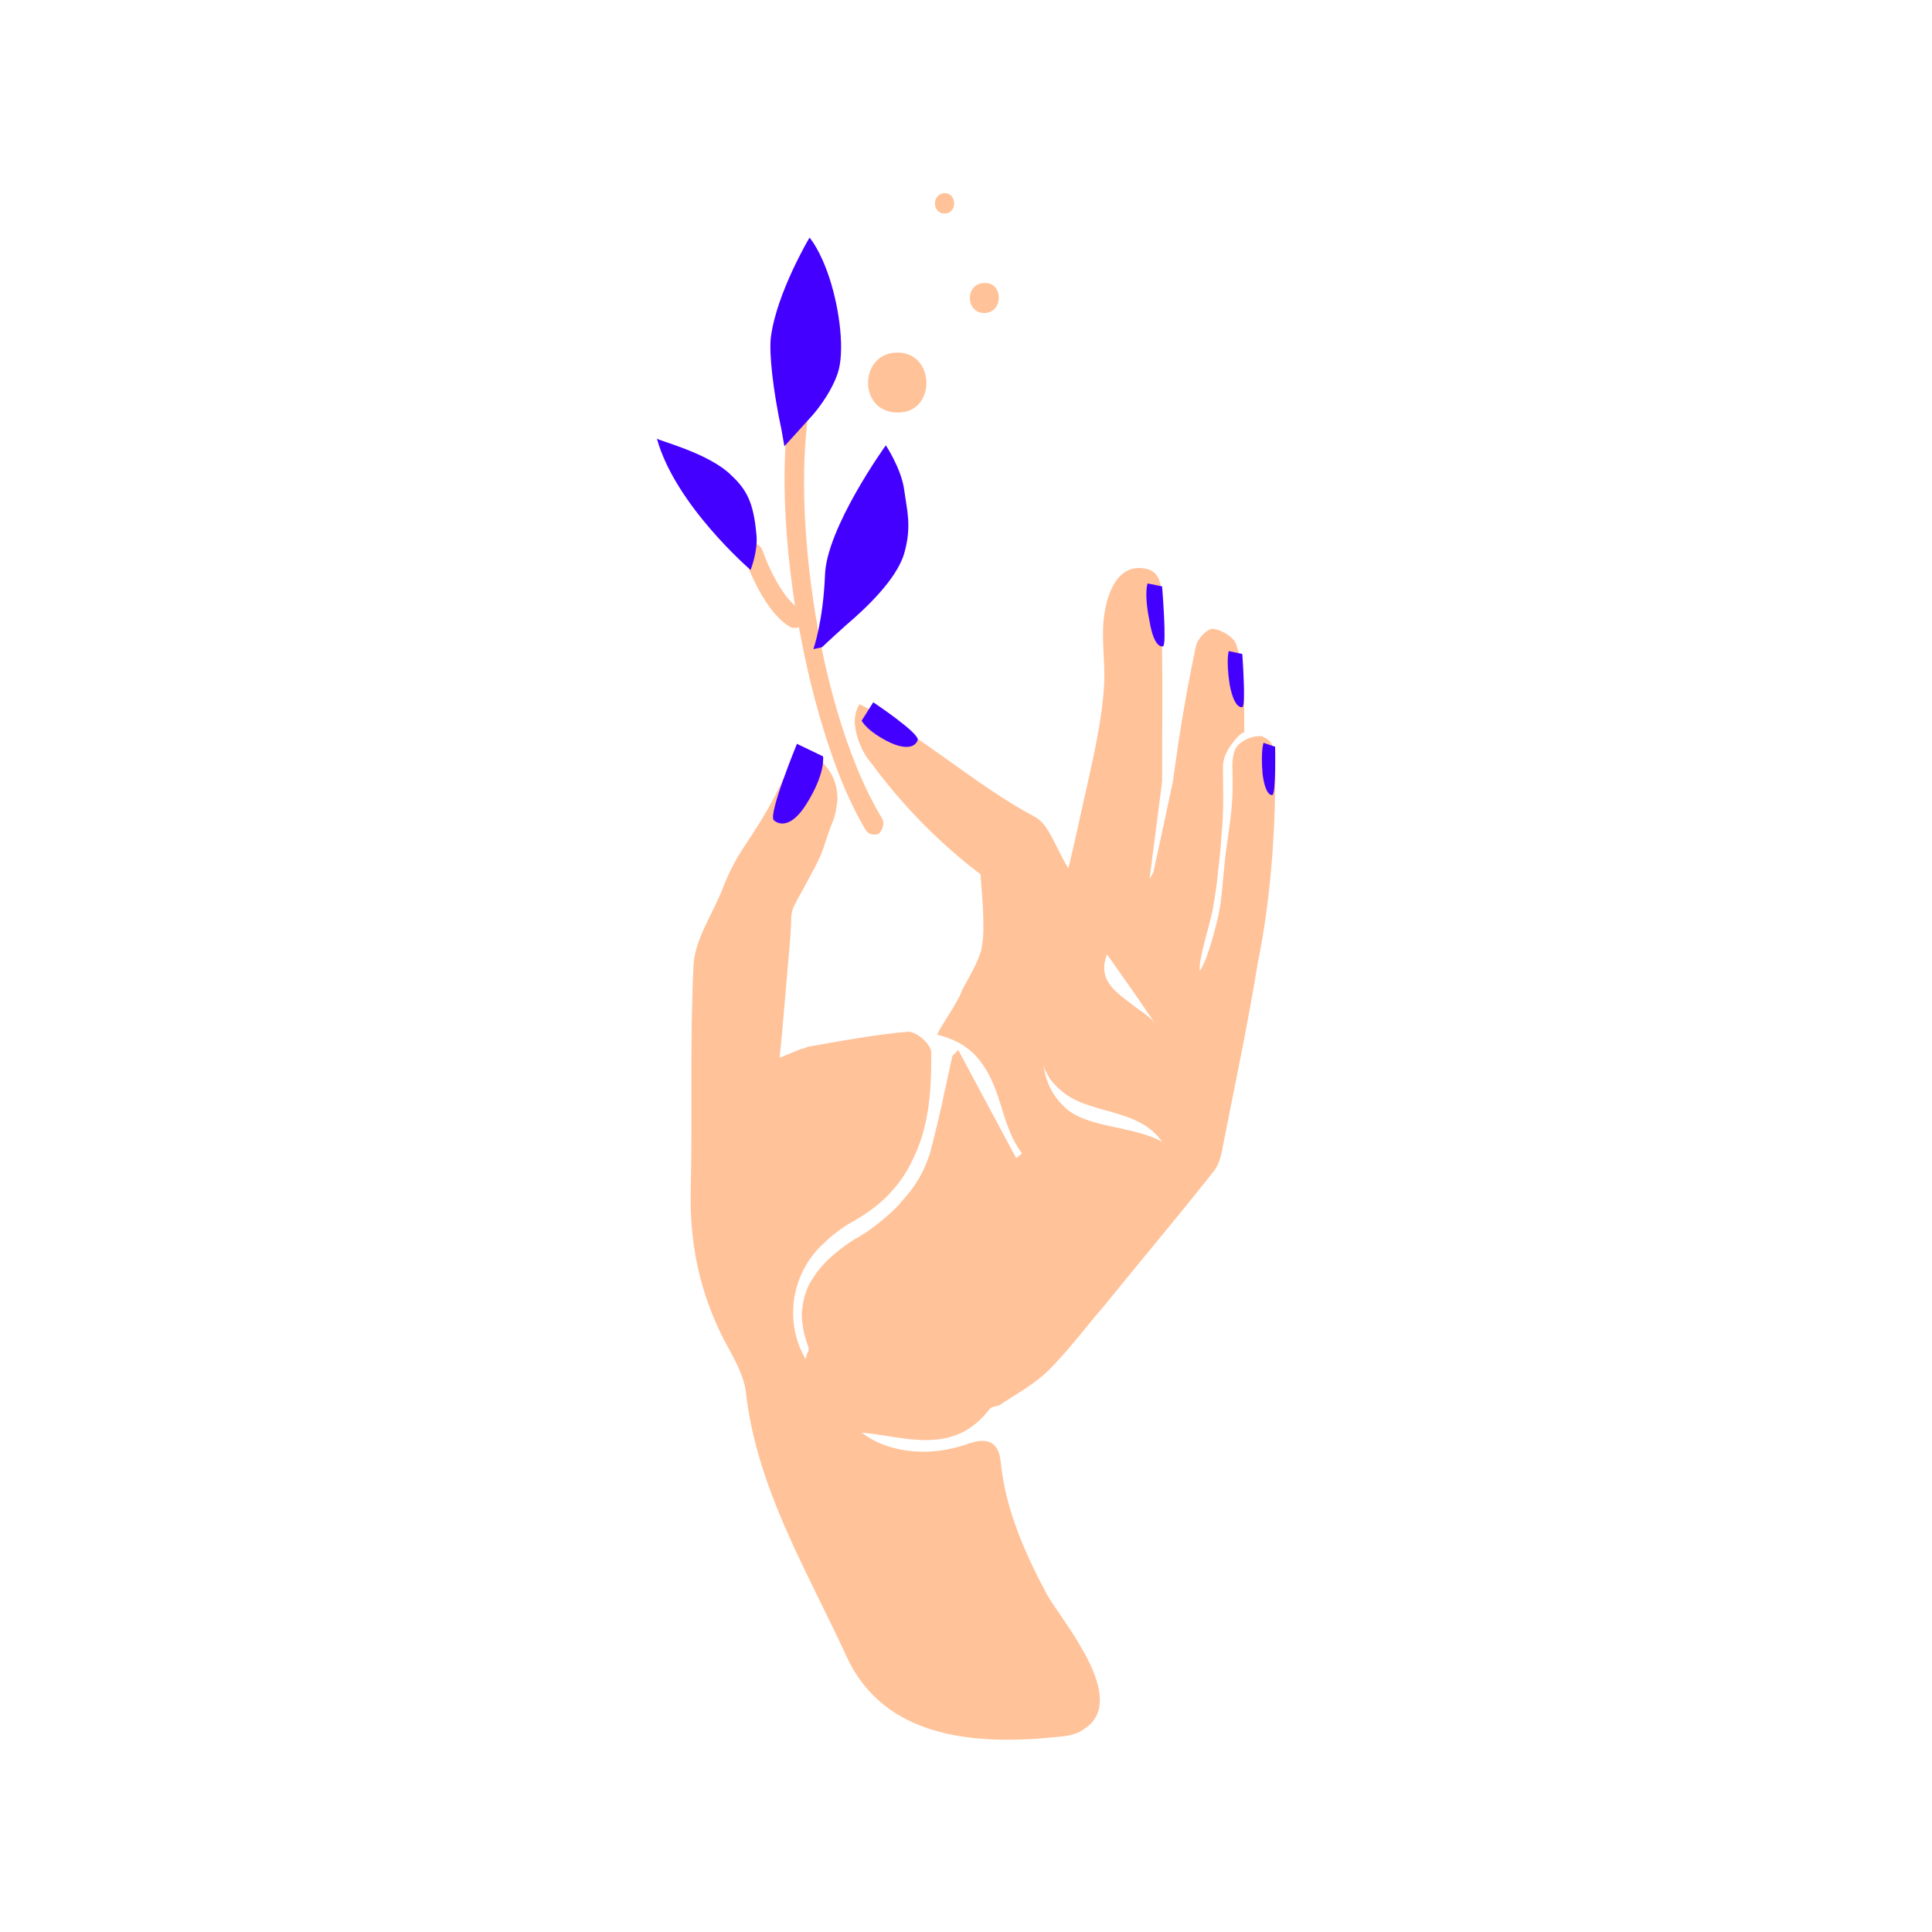 <svg data-bbox="68 20 64.012 160.098" viewBox="0 0 200 200" height="200" width="200" xmlns="http://www.w3.org/2000/svg" data-type="color">
    <g>
        <path d="M132 78.5c0-1-.4-1.8-1-2.1l-.4-.2c-.3 0-.6 0-.9.1-.1 0-.3.1-.4.1-.4.2-.8.4-1.1.7-.3.3-.4.6-.5 1-.2.8-.1 1.7-.1 2.5v.9c0 2.2-.4 4.5-.7 6.7-.2 1.6-.3 3.3-.5 4.9-.1 1.4-1.3 6.2-2.2 7.4-.2-1.1 1.3-5.6 1.4-6.7.2-1.2.4-2.4.5-3.7.2-1.4.3-2.9.4-4.3.2-2.1.1-4.3.1-6.4 0-1.2.7-2.2 1.5-3.1.2-.2.4-.4.7-.5v-3.2c0-2-.2-4-.8-5.8-.2-.8-1.5-1.6-2.4-1.7-.6-.1-1.7 1.1-1.8 1.8-.7 3.3-1.3 6.6-1.8 9.9l-.6 4.2-2 9.3-.4.7 1.3-10.1c0-5.9.1-11.8-.1-17.7 0-1.7.5-4.4-2.3-4.4s-3.6 3.9-3.7 6c-.1 2 .2 4 .1 6.1-.2 3.3-.9 6.5-1.6 9.7-.7 3-1.3 6-2.1 9.3-1.4-2.3-2-4.5-3.4-5.3-6.4-3.4-11.6-8.4-18.2-11.7 0 0-.6.7-.5 2.1.1 1.2.7 2.9 1.7 4 3.3 4.5 7.2 8.4 11.3 11.5.1 1.5.3 3.3.3 5.2 0 .6 0 1.3-.1 1.9 0 .2-.1.5-.1.7-.4 1.4-1.2 2.7-1.9 4-.1.2-.2.4-.3.7-.4.8-.9 1.6-1.4 2.4-.3.5-.7 1.1-1 1.7 2.4.6 3.8 1.7 4.8 3.2.9 1.3 1.4 2.8 1.9 4.4.5 1.7 1.1 3.4 2.1 4.7l-.6.5-6-11.2-.3.3-.3.3c-.3 1.2-.5 2.4-.8 3.6-.4 2-.9 4-1.4 6-.1.5-.3 1-.5 1.5-.6 1.5-1.4 2.7-2.5 3.9-.8 1-1.8 1.8-2.8 2.6-.4.3-.8.6-1.3.9-.2.1-.4.3-.7.4-.8.5-1.5 1-2.2 1.6-1.1.9-2 2-2.6 3.1-.5.9-.7 2-.8 3 0 1.1.2 2.3.7 3.6v.2c0 .1 0 .2-.1.3 0 .1-.1.2-.1.3 0 .1-.1.3-.1.4-1.3-2.2-1.6-4.8-1-7.2.5-1.9 1.5-3.6 3-4.9l.3-.3c.8-.7 1.6-1.3 2.5-1.8 1.8-1 3.2-2.1 4.3-3.4.8-.9 1.5-2 2-3.1 1.1-2.2 1.6-4.6 1.8-7.2.1-1.3.1-2.6.1-3.9 0-.3-.3-.8-.7-1.2-.5-.5-1.2-.9-1.7-.9-3.3.3-6.7.9-10 1.5-.2 0-.5.1-.7.2-.1 0-.2.1-.4.1-.5.2-1 .4-1.7.7-.2.1-.3.1-.5.2l.2-1.9c.3-3.5.6-6.9.9-10.4l.1-1.7v-.4c0-.4.1-.8.2-1.1.3-.6.6-1.2.9-1.7.5-.9.9-1.7 1.4-2.6.3-.6.6-1.2.8-1.8l.3-.9c.8-2.5.9-1.9 1.2-4.2 0-4.4-4.1-5.2-4.1-5.2-1.2 2.4-2.1 4.4-3.2 6.3-2.2 3.8-3.1 4.3-4.6 8.1-1 2.6-2.8 5.1-3 7.8-.4 7.9-.1 15.8-.3 23.7-.1 5.9 1.2 11.3 4.1 16.4.7 1.3 1.4 2.7 1.6 4.1 1.1 10 6.3 18.5 10.4 27.4 3.9 8.6 13.4 9.3 21.9 8.4 1-.1 1.9-.2 2.7-.8 4.8-3-2.2-11.1-3.8-13.9-2.3-4.3-4.3-8.8-4.8-13.7-.2-2.1-1.3-2.7-3.5-1.9-4.3 1.5-8.5.7-10.9-1.2 4.5.4 9.5 2.5 13.3-2.5.2-.2.6-.2.9-.3 1.8-1.2 3.7-2.2 5.2-3.7 2-2 3.7-4.3 5.6-6.5 3.8-4.7 7.7-9.3 11.4-14 .7-.8.9-2.1 1.1-3.2 1.2-6.1 2.5-12.2 3.5-18.4 1.4-6.8 1.9-14.4 1.8-21.2zm-17.4 20.3c1.7 2.4 3.4 4.8 5 7.2-.5-.7-1.3-1.2-2-1.7-1.9-1.5-4.1-2.7-3-5.5zm-2.9 16.8c-.1-.1-.3-.1-.4-.2-.4-.2-.8-.5-1.1-.8l-.3-.3c-.9-.9-1.6-2.2-1.9-4 .1.2.1.3.2.5.2.3.3.6.5.9.7.9 1.5 1.6 2.5 2.1.1.1.3.1.4.2 3 1.3 6.7 1.3 8.7 4.2-2.5-1.4-6-1.4-8.6-2.6z" fill="#ffc299" data-color="1"/>
        <path d="M91.3 84.7C83.8 72.3 81.2 47 84.9 38c.2-.5 0-1.1-.6-1.3-.5-.2-1.1 0-1.3.6-2.3 5.8-2.2 15.7-.7 25.4-1.4-1.2-2.7-3.8-3.4-5.8-.2-.5-.8-.8-1.3-.6-.5.2-.8.8-.6 1.3.5 1.3 2.2 5.8 4.8 7.3.2.1.3.1.5.1.1 0 .3 0 .4-.1 1.5 8.3 4 16.2 6.9 21 .3.5.9.6 1.4.4.4-.5.6-1.1.3-1.6z" fill="#ffc299" data-color="1"/>
        <path d="M86.7 38.7c-.8 2.3-2.6 4.3-2.6 4.3l-2.9 3.2-.3-1.7c-.9-4.2-1.3-8-1.1-9.6.6-4.6 4-10.3 4-10.3s1.1 1.2 2.1 4.3c1 3.1 1.6 7.5.8 9.8zm6.9 12c-.3-2.2-1.9-4.6-1.9-4.6s-6.2 8.6-6.3 13.5c-.2 4.8-1.2 7.6-1.2 7.6l.9-.2s.5-.5 2.5-2.3c2-1.7 5.2-4.7 6-7.4.8-2.8.3-4.4 0-6.6zm-17.9-1.5c-2.3-2.3-7.6-3.6-7.7-3.8 1.9 6.9 9.7 13.6 9.7 13.6s.8-2 .6-3.7c-.3-3.3-1-4.6-2.6-6.1z" fill="#4400ff" data-color="2"/>
        <path d="M101.9 32.4c-2 0-2-3.1 0-3.1 2-.1 2 3.1 0 3.1zM97.8 20c-1.3 0-1.4 2.1 0 2.1 1.3 0 1.3-2.1 0-2.1zm-4.9 16.5c-4 0-4.1 6.2 0 6.2 4 .1 4-6.2 0-6.2z" fill="#ffc299" data-color="1"/>
        <path d="M85.2 78.3s.3 1.7-1.7 4.9-3.4 1.7-3.4 1.7c-.6-.6 2.4-7.9 2.4-7.9l2.7 1.3zm5.2-5.6l-1.2 1.9s.5 1.1 3 2.3c2.5 1.1 2.8-.3 2.8-.3.2-.7-4.6-3.9-4.6-3.9zm28.4-12.3s-.4 1 .2 3.9c.5 3 1.4 2.6 1.4 2.6.4-.1-.1-6.2-.1-6.2l-1.5-.3zm8.4 7s-.3.9.1 3.5c.5 2.6 1.3 2.3 1.3 2.3.4-.1 0-5.5 0-5.5l-1.4-.3zm4.8 9.9l-1.2-.4s-.3.8-.1 3.2c.3 2.4 1 2.2 1 2.2.4 0 .3-5 .3-5z" fill="#4400ff" data-color="2"/>
    </g>
</svg>
